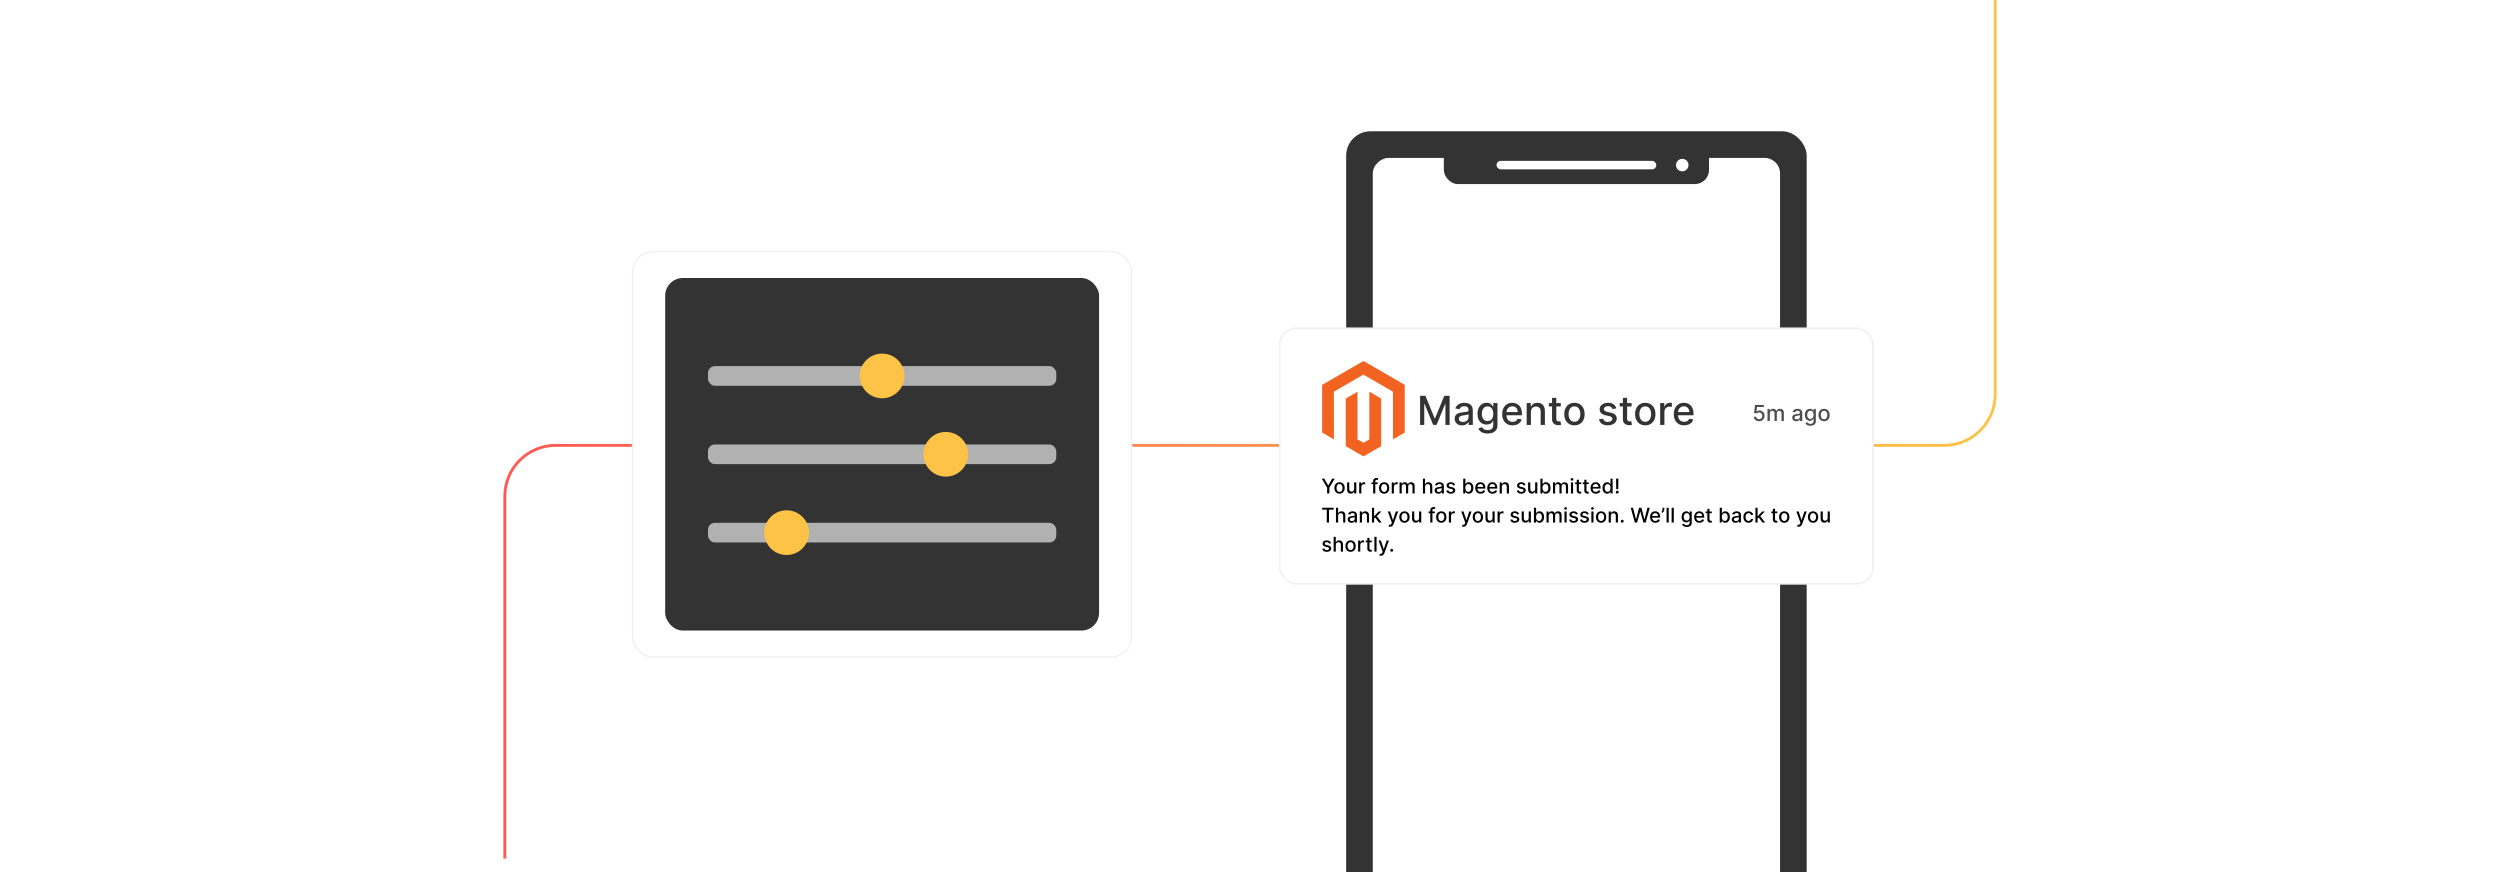<?xml version="1.0" encoding="UTF-8"?><svg id="Layer_1" xmlns="http://www.w3.org/2000/svg" xmlns:xlink="http://www.w3.org/1999/xlink" viewBox="0 0 860 300"><defs><clipPath id="clippath"><rect width="860" height="300" fill="none" stroke-width="0"/></clipPath><linearGradient id="linear-gradient" x1="173.16" y1="145.332" x2="686.84" y2="145.332" gradientUnits="userSpaceOnUse"><stop offset="0" stop-color="#ff5955"/><stop offset=".999" stop-color="#fdc346"/></linearGradient><filter id="drop-shadow-3" filterUnits="userSpaceOnUse"><feOffset dx="2.29" dy="2.29"/><feGaussianBlur result="blur" stdDeviation="4.581"/><feFlood flood-color="#333" flood-opacity=".1"/><feComposite in2="blur" operator="in"/><feComposite in="SourceGraphic"/></filter><filter id="drop-shadow-4" filterUnits="userSpaceOnUse"><feOffset dx="2.29" dy="2.29"/><feGaussianBlur result="blur-2" stdDeviation="4.581"/><feFlood flood-color="#333" flood-opacity=".1"/><feComposite in2="blur-2" operator="in"/><feComposite in="SourceGraphic"/></filter><filter id="outer-glow-5" filterUnits="userSpaceOnUse"><feOffset dx="0" dy="0"/><feGaussianBlur result="blur-3" stdDeviation="5"/><feFlood flood-color="#ff5955" flood-opacity=".4"/><feComposite in2="blur-3" operator="in"/><feComposite in="SourceGraphic"/></filter></defs><g clip-path="url(#clippath)"><rect width="860" height="300" rx="5" ry="5" fill="#fff" stroke-width="0"/><path d="M173.66,295.332v-124.617c0-9.671,7.84-17.511,17.511-17.511h477.659c9.671,0,17.511-7.84,17.511-17.511V-4.668" fill="none" stroke="url(#linear-gradient)" stroke-miterlimit="10"/><g filter="url(#drop-shadow-3)"><rect x="460.792" y="42.871" width="158.416" height="281.798" rx="8.378" ry="8.378" fill="#333" stroke-width="0"/><rect x="408.263" y="113.723" width="263.475" height="140.093" rx="5.319" ry="5.319" transform="translate(723.769 -356.231) rotate(90)" fill="#fff" stroke-width="0"/><rect x="494.389" y="45.241" width="91.222" height="15.788" rx="4.852" ry="4.852" fill="#333" stroke-width="0"/><rect x="512.516" y="53.038" width="54.967" height="2.924" rx="1.462" ry="1.462" fill="#fff" stroke-width="0"/><circle cx="576.409" cy="54.5" r="2.144" fill="#fff" stroke-width="0"/></g><g filter="url(#drop-shadow-4)"><rect x="437.936" y="110.644" width="204.127" height="87.895" rx="5.726" ry="5.726" fill="#fff" stroke="#f0f0f0" stroke-miterlimit="10" stroke-width=".573"/><polygon points="466.75 121.891 452.525 130.101 452.525 146.501 456.586 148.849 456.557 132.445 466.721 126.578 476.885 132.445 476.885 148.842 480.946 146.501 480.946 130.087 466.75 121.891" fill="#f26322" stroke-width="0"/><polygon points="468.764 148.845 466.735 150.024 464.696 148.856 464.696 132.445 460.639 134.789 460.646 151.193 466.732 154.709 472.824 151.193 472.824 134.789 468.764 132.445 468.764 148.845" fill="#f26322" stroke-width="0"/><path d="M486.221,133.864h1.833l3.188,7.785h.117l3.188-7.785h1.834v10.015h-1.438v-7.246h-.094l-2.953,7.231h-1.193l-2.953-7.236h-.093v7.251h-1.438v-10.015Z" fill="#333" stroke-width="0"/><path d="M500.65,144.045c-.477,0-.906-.088-1.291-.266s-.689-.436-.912-.775-.335-.755-.335-1.247c0-.424.081-.772.244-1.046.163-.274.384-.491.66-.65.277-.16.587-.28.93-.362.342-.081.69-.144,1.046-.185.45-.053.815-.096,1.096-.13s.484-.091.611-.169.19-.205.19-.381v-.034c0-.428-.12-.758-.359-.993-.239-.234-.596-.352-1.068-.352-.492,0-.88.108-1.161.325-.282.217-.477.457-.585.721l-1.374-.312c.163-.456.402-.826.717-1.107.315-.282.677-.487,1.088-.616s.843-.193,1.296-.193c.3,0,.618.035.956.105.337.069.653.197.948.384.295.185.537.45.727.794.189.345.283.79.283,1.338v4.987h-1.428v-1.026h-.059c-.095.189-.236.375-.426.558-.189.183-.432.334-.729.454-.297.121-.651.181-1.065.181ZM500.968,142.872c.404,0,.751-.08,1.039-.24.289-.159.509-.369.66-.628s.228-.537.228-.834v-.968c-.052.052-.152.1-.301.144-.148.044-.317.081-.506.112-.19.03-.373.059-.553.083s-.329.045-.45.06c-.283.036-.542.097-.774.182-.233.085-.419.206-.558.364s-.208.367-.208.628c0,.362.134.635.401.819.267.184.607.276,1.022.276Z" fill="#333" stroke-width="0"/><path d="M509.452,146.852c-.597,0-1.109-.078-1.538-.235-.429-.156-.778-.363-1.049-.621-.271-.257-.473-.539-.606-.846l1.257-.519c.088.144.206.296.354.458.148.161.351.299.606.413.256.113.586.171.99.171.555,0,1.013-.135,1.374-.403.362-.27.543-.697.543-1.284v-1.477h-.093c-.088.16-.215.338-.379.533-.165.195-.391.365-.678.509s-.66.215-1.119.215c-.594,0-1.128-.14-1.602-.418-.475-.278-.85-.691-1.125-1.237s-.413-1.218-.413-2.017.136-1.483.408-2.054c.273-.571.646-1.009,1.122-1.313.477-.305,1.016-.457,1.619-.457.466,0,.843.077,1.129.232.287.154.512.335.673.54s.286.387.374.543h.107v-1.218h1.433v7.677c0,.645-.149,1.176-.45,1.59-.3.414-.704.721-1.215.919-.51.199-1.085.299-1.724.299ZM509.437,142.554c.421,0,.776-.099,1.068-.296s.514-.48.665-.851.228-.815.228-1.332c0-.506-.075-.95-.225-1.335-.15-.385-.37-.685-.66-.902s-.649-.325-1.076-.325c-.44,0-.807.113-1.101.34-.293.227-.514.533-.662.922-.148.388-.223.821-.223,1.301,0,.492.075.924.225,1.296.15.371.373.661.668.87.295.208.659.312,1.093.312Z" fill="#333" stroke-width="0"/><path d="M518.038,144.03c-.74,0-1.376-.158-1.909-.477-.533-.317-.943-.766-1.232-1.345-.288-.578-.433-1.257-.433-2.036,0-.769.144-1.447.433-2.034.289-.587.692-1.045,1.213-1.374.519-.329,1.129-.494,1.826-.494.424,0,.835.07,1.232.21.398.141.755.36,1.071.66.315.3.565.69.748,1.167s.273,1.057.273,1.738v.518h-5.971v-1.095h4.538c0-.385-.078-.727-.234-1.024-.157-.299-.376-.534-.658-.707s-.612-.259-.99-.259c-.411,0-.769.1-1.073.301-.305.2-.539.461-.704.782s-.247.669-.247,1.044v.856c0,.502.089.93.267,1.281.178.352.426.62.746.805.319.184.692.276,1.119.276.277,0,.53-.04.758-.12.229-.08.426-.199.592-.359.167-.16.294-.357.382-.592l1.384.249c-.111.408-.309.764-.595,1.069-.285.305-.642.541-1.07.709-.429.167-.917.251-1.465.251Z" fill="#333" stroke-width="0"/><path d="M524.351,139.42v4.459h-1.463v-7.511h1.404v1.223h.093c.173-.398.443-.717.814-.958s.837-.362,1.401-.362c.512,0,.96.106,1.345.32s.683.53.894.951c.212.42.318.94.318,1.56v4.777h-1.462v-4.602c0-.544-.143-.97-.426-1.278-.283-.308-.673-.462-1.169-.462-.339,0-.64.073-.902.22-.262.146-.469.361-.621.644-.151.281-.227.621-.227,1.02Z" fill="#333" stroke-width="0"/><path d="M534.62,136.368v1.174h-4.103v-1.174h4.103ZM531.617,134.568h1.462v7.106c0,.283.043.496.128.638.084.143.194.238.33.289.135.051.282.075.442.075.117,0,.22-.008.308-.024.088-.016.156-.029.205-.039l.265,1.208c-.085.033-.205.066-.362.101-.156.034-.352.053-.587.056-.384.007-.743-.061-1.075-.205-.333-.144-.602-.365-.807-.665-.206-.3-.309-.677-.309-1.13v-7.408Z" fill="#333" stroke-width="0"/><path d="M539.319,144.03c-.704,0-1.318-.161-1.844-.483-.524-.323-.932-.774-1.222-1.355-.291-.58-.435-1.259-.435-2.034,0-.779.144-1.461.435-2.044.29-.584.697-1.037,1.222-1.359.525-.323,1.14-.484,1.844-.484s1.318.161,1.844.484c.524.322.933.775,1.223,1.359.29.583.435,1.265.435,2.044,0,.775-.144,1.454-.435,2.034s-.698,1.031-1.223,1.355c-.525.322-1.14.483-1.844.483ZM539.324,142.804c.456,0,.835-.121,1.135-.362s.522-.562.667-.963c.145-.401.218-.843.218-1.325,0-.479-.072-.92-.218-1.323-.144-.402-.367-.726-.667-.971-.3-.244-.679-.366-1.135-.366-.46,0-.84.122-1.142.366-.302.245-.525.568-.67.971-.145.403-.218.844-.218,1.323,0,.482.072.924.218,1.325.144.4.368.722.67.963s.682.362,1.142.362Z" fill="#333" stroke-width="0"/><path d="M553.724,138.202l-1.325.234c-.056-.169-.143-.331-.262-.484-.119-.152-.279-.278-.481-.376s-.455-.146-.758-.146c-.414,0-.76.092-1.037.276-.277.184-.416.421-.416.711,0,.251.094.453.279.606s.485.278.899.377l1.193.273c.691.16,1.206.406,1.545.738.339.333.509.765.509,1.296,0,.45-.13.851-.389,1.2-.259.351-.619.625-1.081.824-.461.199-.995.298-1.602.298-.841,0-1.527-.18-2.059-.54s-.857-.873-.978-1.538l1.413-.215c.088.368.269.646.543.834.273.188.631.281,1.07.281.479,0,.862-.101,1.149-.301.287-.201.431-.446.431-.736,0-.234-.088-.432-.262-.592-.175-.159-.441-.28-.8-.361l-1.272-.279c-.7-.159-1.218-.414-1.552-.763-.335-.349-.502-.79-.502-1.325,0-.443.124-.831.372-1.163.247-.333.59-.593,1.026-.78.438-.188.938-.281,1.502-.281.811,0,1.45.175,1.916.525.467.351.774.819.925,1.406Z" fill="#333" stroke-width="0"/><path d="M558.981,136.368v1.174h-4.103v-1.174h4.103ZM555.978,134.568h1.462v7.106c0,.283.043.496.128.638.084.143.194.238.33.289.135.051.282.075.442.075.117,0,.22-.008.308-.024.088-.016.156-.029.205-.039l.265,1.208c-.085.033-.205.066-.362.101-.156.034-.352.053-.587.056-.384.007-.743-.061-1.075-.205-.333-.144-.602-.365-.807-.665-.206-.3-.309-.677-.309-1.13v-7.408Z" fill="#333" stroke-width="0"/><path d="M563.679,144.03c-.704,0-1.318-.161-1.844-.483-.524-.323-.932-.774-1.222-1.355-.291-.58-.435-1.259-.435-2.034,0-.779.144-1.461.435-2.044.29-.584.697-1.037,1.222-1.359.525-.323,1.14-.484,1.844-.484s1.318.161,1.844.484c.524.322.933.775,1.223,1.359.29.583.435,1.265.435,2.044,0,.775-.144,1.454-.435,2.034s-.698,1.031-1.223,1.355c-.525.322-1.14.483-1.844.483ZM563.684,142.804c.456,0,.835-.121,1.135-.362s.522-.562.667-.963c.145-.401.218-.843.218-1.325,0-.479-.072-.92-.218-1.323-.144-.402-.367-.726-.667-.971-.3-.244-.679-.366-1.135-.366-.46,0-.84.122-1.142.366-.302.245-.525.568-.67.971-.145.403-.218.844-.218,1.323,0,.482.072.924.218,1.325.144.4.368.722.67.963s.682.362,1.142.362Z" fill="#333" stroke-width="0"/><path d="M568.808,143.879v-7.511h1.414v1.193h.078c.137-.404.379-.723.726-.956.348-.233.741-.35,1.181-.35.092,0,.2.003.325.01.126.007.225.015.296.024v1.398c-.059-.017-.163-.035-.312-.056-.15-.021-.3-.032-.45-.032-.346,0-.652.072-.922.218-.269.144-.481.346-.638.602s-.234.547-.234.872v4.587h-1.463Z" fill="#333" stroke-width="0"/><path d="M577.063,144.03c-.74,0-1.376-.158-1.909-.477-.533-.317-.943-.766-1.232-1.345-.288-.578-.433-1.257-.433-2.036,0-.769.144-1.447.433-2.034.289-.587.692-1.045,1.213-1.374.519-.329,1.129-.494,1.826-.494.424,0,.835.07,1.232.21.398.141.755.36,1.071.66.315.3.565.69.748,1.167s.273,1.057.273,1.738v.518h-5.971v-1.095h4.538c0-.385-.078-.727-.234-1.024-.157-.299-.376-.534-.658-.707s-.612-.259-.99-.259c-.411,0-.769.1-1.073.301-.305.2-.539.461-.704.782s-.247.669-.247,1.044v.856c0,.502.089.93.267,1.281.178.352.426.62.746.805.319.184.692.276,1.119.276.277,0,.53-.04.758-.12.229-.08.426-.199.592-.359.167-.16.294-.357.382-.592l1.384.249c-.111.408-.309.764-.595,1.069-.285.305-.642.541-1.07.709-.429.167-.917.251-1.465.251Z" fill="#333" stroke-width="0"/><path d="M602.829,142.608c-.338,0-.642-.065-.91-.195s-.482-.31-.643-.538c-.16-.228-.245-.488-.256-.781h.809c.019.237.124.432.315.585.19.152.418.229.685.229.212,0,.4-.049.565-.146s.294-.233.388-.405c.095-.173.142-.37.142-.591,0-.225-.048-.425-.145-.601-.097-.177-.231-.315-.4-.415-.17-.102-.364-.152-.583-.154-.167,0-.335.029-.504.086-.169.058-.306.134-.41.227l-.763-.113.31-2.781h3.035v.714h-2.342l-.176,1.545h.032c.108-.104.252-.191.431-.262s.37-.104.575-.104c.336,0,.636.079.898.239.264.16.472.378.623.654.152.275.227.592.226.95.001.357-.079.676-.241.956-.163.28-.388.501-.675.662-.286.161-.614.241-.984.241Z" fill="#4d4d4d" stroke-width="0"/><path d="M605.723,142.533v-4.141h.773v.674h.051c.087-.228.228-.406.424-.535.195-.128.43-.192.703-.192.276,0,.509.065.697.194.188.129.326.307.416.533h.043c.099-.221.256-.398.472-.529s.473-.198.771-.198c.375,0,.682.117.92.353.238.235.357.59.357,1.065v2.776h-.806v-2.701c0-.28-.077-.483-.23-.609s-.335-.189-.547-.189c-.263,0-.467.08-.612.241s-.218.367-.218.619v2.639h-.804v-2.752c0-.225-.07-.405-.21-.542-.141-.137-.322-.205-.547-.205-.153,0-.294.04-.422.12-.129.08-.232.19-.31.333-.078.142-.117.307-.117.493v2.553h-.806Z" fill="#4d4d4d" stroke-width="0"/><path d="M615.645,142.625c-.263,0-.5-.05-.712-.147s-.38-.24-.503-.427c-.123-.188-.185-.416-.185-.688,0-.233.045-.426.135-.577.09-.15.211-.271.364-.358.152-.088.323-.154.512-.199s.381-.079.577-.102c.248-.028.449-.053.604-.071.154-.019.267-.05.337-.093.07-.044.105-.113.105-.211v-.019c0-.235-.066-.418-.198-.547-.132-.13-.328-.194-.589-.194-.272,0-.485.06-.641.179-.155.12-.263.253-.322.398l-.757-.173c.09-.252.222-.455.395-.61.174-.155.373-.269.6-.34s.465-.106.715-.106c.165,0,.341.019.526.058.186.039.36.109.523.212.162.102.296.248.4.438.103.19.156.435.156.737v2.75h-.787v-.566h-.032c-.053.104-.131.207-.234.308-.104.101-.238.184-.402.25-.163.067-.359.101-.587.101ZM615.82,141.977c.223,0,.414-.044.573-.132.158-.088.28-.203.363-.347.084-.143.126-.296.126-.459v-.534c-.029.029-.085.056-.166.08-.082.023-.175.045-.279.061-.104.018-.206.032-.305.046s-.182.024-.248.033c-.156.021-.299.054-.427.101-.129.046-.231.113-.308.2s-.114.203-.114.347c0,.199.073.35.221.451s.335.152.564.152Z" fill="#4d4d4d" stroke-width="0"/><path d="M620.497,144.172c-.328,0-.611-.043-.848-.13-.236-.086-.429-.2-.578-.342s-.261-.298-.334-.467l.692-.285c.049.079.114.163.195.252.082.089.193.165.335.228.141.064.322.095.546.095.305,0,.558-.074.757-.223s.3-.384.3-.708v-.814h-.052c-.049.088-.118.185-.209.294-.091.107-.215.201-.373.28s-.364.118-.617.118c-.327,0-.621-.076-.883-.231-.262-.153-.468-.381-.62-.682-.151-.301-.228-.672-.228-1.112,0-.44.075-.817.225-1.132.15-.315.356-.556.619-.724.262-.168.56-.252.892-.252.258,0,.465.043.623.128s.281.185.371.298c.089.113.157.213.206.299h.059v-.671h.79v4.232c0,.355-.083.647-.248.876-.165.228-.389.397-.67.507-.281.109-.598.164-.95.164ZM620.489,141.803c.231,0,.428-.055.589-.163.161-.109.283-.266.367-.47.083-.203.125-.448.125-.734,0-.278-.041-.523-.124-.735s-.204-.378-.364-.497c-.16-.12-.357-.18-.593-.18-.242,0-.444.062-.606.188s-.283.294-.365.508-.123.453-.123.717c0,.272.042.51.124.715.083.205.206.364.368.479.163.115.363.173.603.173Z" fill="#4d4d4d" stroke-width="0"/><path d="M625.19,142.616c-.389,0-.728-.089-1.017-.267s-.514-.427-.674-.747c-.16-.319-.24-.693-.24-1.121,0-.43.08-.805.24-1.126.16-.322.385-.572.674-.75s.628-.267,1.017-.267c.388,0,.727.089,1.016.267s.514.428.674.75c.16.321.24.696.24,1.126,0,.428-.08.802-.24,1.121-.16.32-.385.569-.674.747s-.628.267-1.016.267ZM625.192,141.94c.252,0,.46-.067.626-.2.165-.133.288-.31.367-.53.08-.222.12-.465.12-.731,0-.265-.04-.508-.12-.73-.079-.222-.202-.4-.367-.535-.166-.135-.374-.202-.626-.202-.253,0-.463.067-.629.202s-.289.314-.369.535-.12.465-.12.73c0,.266.04.509.12.731.08.221.203.398.369.53s.376.2.629.2Z" fill="#4d4d4d" stroke-width="0"/><path d="M452.394,162.372h.872l1.33,2.314h.055l1.33-2.314h.872l-1.847,3.093v1.998h-.766v-1.998l-1.847-3.093Z" stroke-width="0"/><path d="M458.507,167.54c-.358,0-.671-.082-.938-.246s-.474-.394-.621-.689c-.148-.295-.222-.64-.222-1.034,0-.396.073-.742.222-1.039.147-.297.354-.526.621-.69s.579-.246.938-.246c.357,0,.67.082.936.246s.474.394.622.69c.147.297.221.644.221,1.039,0,.395-.073.739-.221,1.034-.148.295-.355.524-.622.689s-.579.246-.936.246ZM458.509,166.916c.232,0,.424-.061.577-.184.152-.123.266-.286.339-.49.074-.203.11-.428.11-.673,0-.244-.036-.468-.11-.673-.073-.204-.186-.369-.339-.493-.153-.124-.345-.186-.577-.186-.233,0-.427.062-.58.186s-.268.289-.341.493c-.074.205-.11.429-.11.673,0,.245.036.47.11.673.073.204.188.367.341.49.153.122.347.184.58.184Z" stroke-width="0"/><path d="M463.532,165.88v-2.235h.746v3.818h-.731v-.661h-.04c-.088.204-.229.373-.422.509-.192.135-.433.202-.719.202-.246,0-.463-.054-.65-.163-.189-.108-.336-.27-.442-.483-.107-.214-.16-.477-.16-.793v-2.429h.743v2.34c0,.26.072.467.216.621.144.154.332.231.561.231.14,0,.278-.035.417-.104.138-.069.253-.175.346-.315.092-.142.137-.32.135-.537Z" stroke-width="0"/><path d="M465.275,167.463v-3.818h.718v.607h.04c.069-.206.192-.368.369-.486s.377-.178.601-.178c.046,0,.102.002.165.005s.114.008.15.013v.711c-.03-.009-.083-.019-.159-.029s-.152-.016-.229-.016c-.176,0-.332.037-.469.11-.137.074-.245.176-.324.306-.08.13-.119.278-.119.444v2.331h-.743Z" stroke-width="0"/><path d="M471.635,163.644v.597h-2.157v-.597h2.157ZM470.07,167.463v-4.261c0-.238.052-.436.156-.595s.243-.277.415-.355c.173-.079.359-.118.561-.118.149,0,.277.012.383.036.106.023.185.046.236.065l-.174.602c-.035-.01-.079-.021-.134-.036-.055-.014-.121-.021-.199-.021-.181,0-.31.044-.387.134s-.115.219-.115.388v4.161h-.743Z" stroke-width="0"/><path d="M473.859,167.54c-.358,0-.671-.082-.938-.246s-.474-.394-.621-.689c-.148-.295-.222-.64-.222-1.034,0-.396.073-.742.222-1.039.147-.297.354-.526.621-.69s.579-.246.938-.246c.357,0,.67.082.936.246s.474.394.622.69c.147.297.221.644.221,1.039,0,.395-.073.739-.221,1.034-.148.295-.355.524-.622.689s-.579.246-.936.246ZM473.861,166.916c.232,0,.424-.061.577-.184.152-.123.266-.286.339-.49.074-.203.11-.428.11-.673,0-.244-.036-.468-.11-.673-.073-.204-.186-.369-.339-.493-.153-.124-.345-.186-.577-.186-.233,0-.427.062-.58.186s-.268.289-.341.493c-.074.205-.11.429-.11.673,0,.245.036.47.11.673.073.204.188.367.341.49.153.122.347.184.58.184Z" stroke-width="0"/><path d="M476.467,167.463v-3.818h.718v.607h.04c.069-.206.192-.368.369-.486s.377-.178.601-.178c.046,0,.102.002.165.005s.114.008.15.013v.711c-.03-.009-.083-.019-.159-.029s-.152-.016-.229-.016c-.176,0-.332.037-.469.11-.137.074-.245.176-.324.306-.08.13-.119.278-.119.444v2.331h-.743Z" stroke-width="0"/><path d="M479.156,167.463v-3.818h.713v.622h.048c.079-.211.209-.375.39-.493.181-.119.398-.178.649-.178.255,0,.469.06.643.179.173.119.301.283.384.492h.04c.091-.204.235-.367.435-.488.199-.122.435-.183.711-.183.347,0,.629.108.849.325s.33.544.33.981v2.561h-.744v-2.49c0-.259-.07-.446-.211-.562-.141-.115-.309-.174-.505-.174-.241,0-.43.074-.564.223-.135.148-.202.339-.202.57v2.434h-.74v-2.538c0-.207-.065-.373-.194-.499-.129-.126-.297-.19-.504-.19-.142,0-.272.037-.39.111-.118.073-.214.176-.286.307-.071.131-.107.282-.107.455v2.353h-.743Z" stroke-width="0"/><path d="M487.938,165.196v2.267h-.743v-5.091h.733v1.895h.047c.09-.206.227-.369.41-.49s.424-.181.721-.181c.262,0,.491.054.688.161s.349.268.457.481c.108.213.163.478.163.796v2.429h-.743v-2.339c0-.28-.072-.498-.217-.652-.144-.155-.345-.232-.602-.232-.175,0-.332.037-.471.111-.139.075-.247.184-.325.327-.079.144-.118.316-.118.519Z" stroke-width="0"/><path d="M492.518,167.548c-.241,0-.46-.045-.656-.136-.195-.09-.35-.222-.463-.394-.114-.173-.171-.384-.171-.634,0-.216.042-.394.125-.532.082-.14.194-.25.335-.331s.299-.143.473-.184c.174-.042.352-.073.532-.095.229-.026.414-.048.557-.065s.246-.046.31-.086.097-.104.097-.194v-.017c0-.218-.06-.386-.183-.505s-.303-.179-.543-.179c-.25,0-.447.055-.591.165-.143.11-.242.232-.297.366l-.698-.159c.083-.231.204-.419.364-.562s.344-.248.553-.314.429-.098.659-.098c.152,0,.315.018.485.053.172.036.333.101.482.195.15.095.273.23.369.404.097.175.144.401.144.68v2.535h-.726v-.521h-.03c-.048.096-.12.19-.216.283-.097.093-.22.17-.371.231-.15.06-.331.092-.542.092ZM492.68,166.951c.205,0,.382-.041.528-.122s.259-.188.335-.319c.077-.132.116-.273.116-.424v-.492c-.026.026-.078.051-.153.073s-.161.042-.257.058c-.097.016-.19.029-.281.042s-.167.022-.229.031c-.144.018-.275.049-.394.092-.119.043-.214.104-.284.185-.07.08-.105.186-.105.319,0,.184.068.322.204.416s.309.141.519.141Z" stroke-width="0"/><path d="M498.254,164.577l-.673.119c-.028-.086-.073-.168-.134-.246s-.142-.142-.244-.191c-.103-.05-.231-.074-.386-.074-.21,0-.386.047-.526.141-.142.094-.212.214-.212.361,0,.128.048.231.142.309.095.077.247.142.458.191l.606.139c.351.081.613.206.785.376.173.169.259.388.259.658,0,.229-.066.433-.198.61-.131.178-.315.317-.549.419-.234.101-.506.151-.815.151-.428,0-.776-.092-1.046-.274-.271-.184-.436-.443-.497-.782l.718-.109c.045.188.137.329.276.424.139.096.32.144.544.144.244,0,.439-.051.584-.153.146-.102.219-.227.219-.374,0-.119-.044-.22-.133-.301s-.224-.143-.406-.184l-.646-.142c-.356-.082-.619-.211-.789-.388-.17-.178-.255-.402-.255-.674,0-.226.064-.423.19-.592.125-.169.3-.302.521-.397.222-.096.477-.143.764-.143.412,0,.737.089.974.267.237.179.394.417.47.715Z" stroke-width="0"/><path d="M501.058,167.463v-5.091h.743v1.892h.045c.043-.079.104-.171.186-.275.081-.104.193-.196.338-.275.144-.078.334-.117.571-.117.309,0,.583.077.825.233.242.155.433.38.57.674.139.293.208.645.208,1.059s-.068.766-.206,1.06c-.138.294-.327.519-.567.679-.24.158-.515.237-.822.237-.232,0-.422-.039-.568-.117s-.262-.169-.344-.273c-.083-.104-.147-.197-.191-.278h-.062v.594h-.726ZM501.787,165.554c0,.269.038.504.116.706s.19.36.338.474.328.171.542.171c.223,0,.408-.06.557-.178.149-.119.263-.28.34-.484.077-.203.115-.433.115-.689,0-.252-.037-.477-.113-.679-.075-.2-.188-.358-.338-.475-.149-.116-.337-.174-.56-.174-.215,0-.398.056-.545.167-.148.11-.261.266-.337.465-.076.198-.114.431-.114.695Z" stroke-width="0"/><path d="M507.024,167.54c-.377,0-.7-.081-.971-.242-.272-.161-.48-.39-.627-.684s-.22-.64-.22-1.035c0-.392.073-.736.22-1.034.146-.299.352-.531.617-.698.264-.168.573-.251.928-.251.216,0,.425.035.627.106s.384.184.544.336c.161.152.288.35.381.593.093.242.139.537.139.884v.263h-3.035v-.557h2.307c0-.195-.039-.369-.119-.52-.079-.151-.19-.272-.334-.359s-.311-.132-.504-.132c-.208,0-.391.051-.545.153-.155.102-.274.234-.358.398s-.125.34-.125.531v.435c0,.255.045.473.135.651.091.179.217.315.379.409.163.094.352.14.569.14.142,0,.27-.019.386-.06.116-.04.216-.102.301-.183.084-.081.149-.182.193-.301l.704.127c-.057.207-.157.388-.302.543-.145.155-.327.275-.545.36s-.466.128-.744.128Z" stroke-width="0"/><path d="M511.135,167.54c-.377,0-.7-.081-.971-.242-.272-.161-.48-.39-.627-.684s-.22-.64-.22-1.035c0-.392.073-.736.22-1.034.146-.299.352-.531.617-.698.264-.168.573-.251.928-.251.216,0,.425.035.627.106s.384.184.544.336c.161.152.288.35.381.593.093.242.139.537.139.884v.263h-3.035v-.557h2.307c0-.195-.039-.369-.119-.52-.079-.151-.19-.272-.334-.359s-.311-.132-.504-.132c-.208,0-.391.051-.545.153-.155.102-.274.234-.358.398s-.125.34-.125.531v.435c0,.255.045.473.135.651.091.179.217.315.379.409.163.094.352.14.569.14.142,0,.27-.019.386-.06.116-.04.216-.102.301-.183.084-.081.149-.182.193-.301l.704.127c-.057.207-.157.388-.302.543-.145.155-.327.275-.545.36s-.466.128-.744.128Z" stroke-width="0"/><path d="M514.345,165.196v2.267h-.743v-3.818h.713v.622h.048c.087-.202.226-.365.413-.487.189-.123.426-.184.713-.184.26,0,.487.054.684.162.195.108.347.27.454.483.108.214.162.478.162.793v2.429h-.743v-2.339c0-.276-.072-.493-.217-.65-.144-.156-.342-.234-.594-.234-.173,0-.325.037-.459.111-.133.075-.238.184-.315.327s-.115.316-.115.519Z" stroke-width="0"/><path d="M522.497,164.577l-.673.119c-.028-.086-.073-.168-.134-.246s-.142-.142-.244-.191c-.103-.05-.231-.074-.386-.074-.21,0-.386.047-.526.141-.142.094-.212.214-.212.361,0,.128.048.231.142.309.095.077.247.142.458.191l.606.139c.351.081.613.206.785.376.173.169.259.388.259.658,0,.229-.066.433-.198.61-.131.178-.315.317-.549.419-.234.101-.506.151-.815.151-.428,0-.776-.092-1.046-.274-.271-.184-.436-.443-.497-.782l.718-.109c.045.188.137.329.276.424.139.096.32.144.544.144.244,0,.439-.051.584-.153.146-.102.219-.227.219-.374,0-.119-.044-.22-.133-.301s-.224-.143-.406-.184l-.646-.142c-.356-.082-.619-.211-.789-.388-.17-.178-.255-.402-.255-.674,0-.226.064-.423.19-.592.125-.169.3-.302.521-.397.222-.096.477-.143.764-.143.412,0,.737.089.974.267.237.179.394.417.47.715Z" stroke-width="0"/><path d="M525.806,165.88v-2.235h.746v3.818h-.731v-.661h-.04c-.088.204-.229.373-.422.509-.192.135-.433.202-.719.202-.246,0-.463-.054-.65-.163-.189-.108-.336-.27-.442-.483-.107-.214-.16-.477-.16-.793v-2.429h.743v2.34c0,.26.072.467.216.621.144.154.332.231.561.231.14,0,.278-.035.417-.104.138-.069.253-.175.346-.315.092-.142.137-.32.135-.537Z" stroke-width="0"/><path d="M527.608,167.463v-5.091h.743v1.892h.045c.043-.079.104-.171.186-.275.081-.104.193-.196.338-.275.144-.078.334-.117.571-.117.309,0,.583.077.825.233.242.155.433.38.57.674.139.293.208.645.208,1.059s-.068.766-.206,1.06c-.138.294-.327.519-.567.679-.24.158-.515.237-.822.237-.232,0-.422-.039-.568-.117s-.262-.169-.344-.273c-.083-.104-.147-.197-.191-.278h-.062v.594h-.726ZM528.337,165.554c0,.269.038.504.116.706s.19.36.338.474.328.171.542.171c.223,0,.408-.06.557-.178.149-.119.263-.28.34-.484.077-.203.115-.433.115-.689,0-.252-.037-.477-.113-.679-.075-.2-.188-.358-.338-.475-.149-.116-.337-.174-.56-.174-.215,0-.398.056-.545.167-.148.11-.261.266-.337.465-.076.198-.114.431-.114.695Z" stroke-width="0"/><path d="M531.928,167.463v-3.818h.713v.622h.048c.079-.211.209-.375.39-.493.181-.119.398-.178.649-.178.255,0,.469.06.643.179.173.119.301.283.384.492h.04c.091-.204.235-.367.435-.488.199-.122.435-.183.711-.183.347,0,.629.108.849.325s.33.544.33.981v2.561h-.744v-2.49c0-.259-.07-.446-.211-.562-.141-.115-.309-.174-.505-.174-.241,0-.43.074-.564.223-.135.148-.202.339-.202.57v2.434h-.74v-2.538c0-.207-.065-.373-.194-.499-.129-.126-.297-.19-.504-.19-.142,0-.272.037-.39.111-.118.073-.214.176-.286.307-.071.131-.107.282-.107.455v2.353h-.743Z" stroke-width="0"/><path d="M538.488,163.056c-.129,0-.24-.043-.332-.13-.092-.088-.138-.191-.138-.312,0-.122.046-.228.138-.315s.203-.131.332-.131.24.044.332.131.138.192.138.315c0,.121-.046.225-.138.312-.092.087-.203.13-.332.13ZM538.113,167.463v-3.818h.743v3.818h-.743Z" stroke-width="0"/><path d="M541.639,163.644v.597h-2.086v-.597h2.086ZM540.112,162.73h.743v3.611c0,.144.021.253.065.324.043.072.099.121.168.147.068.025.144.038.225.038.06,0,.112-.004.157-.013.044-.008.079-.015.104-.019l.134.614c-.043.017-.104.033-.184.051-.08.018-.18.026-.299.028-.195.004-.378-.031-.547-.104-.169-.072-.306-.185-.41-.338s-.156-.344-.156-.574v-3.766Z" stroke-width="0"/><path d="M544.241,163.644v.597h-2.086v-.597h2.086ZM542.715,162.73h.743v3.611c0,.144.021.253.065.324.043.072.099.121.168.147.068.025.144.038.225.038.06,0,.112-.004.157-.013.044-.008.079-.015.104-.019l.134.614c-.043.017-.104.033-.184.051-.08.018-.18.026-.299.028-.195.004-.378-.031-.547-.104-.169-.072-.306-.185-.41-.338s-.156-.344-.156-.574v-3.766Z" stroke-width="0"/><path d="M546.667,167.54c-.377,0-.7-.081-.971-.242-.272-.161-.48-.39-.627-.684s-.22-.64-.22-1.035c0-.392.073-.736.22-1.034.146-.299.352-.531.617-.698.264-.168.573-.251.928-.251.216,0,.425.035.627.106s.384.184.544.336c.161.152.288.35.381.593.093.242.139.537.139.884v.263h-3.035v-.557h2.307c0-.195-.039-.369-.119-.52-.079-.151-.19-.272-.334-.359s-.311-.132-.504-.132c-.208,0-.391.051-.545.153-.155.102-.274.234-.358.398s-.125.34-.125.531v.435c0,.255.045.473.135.651.091.179.217.315.379.409.163.094.352.14.569.14.142,0,.27-.019.386-.06.116-.04.216-.102.301-.183.084-.081.149-.182.193-.301l.704.127c-.057.207-.157.388-.302.543-.145.155-.327.275-.545.36s-.466.128-.744.128Z" stroke-width="0"/><path d="M550.561,167.538c-.308,0-.583-.079-.824-.237-.24-.159-.43-.385-.566-.679-.137-.295-.205-.647-.205-1.06s.069-.766.208-1.059c.138-.294.328-.519.57-.674.242-.156.516-.233.822-.233.237,0,.429.039.573.117.145.079.258.171.338.275.081.104.144.196.188.275h.045v-1.892h.743v5.091h-.726v-.594h-.062c-.044.081-.108.174-.192.278s-.198.195-.344.273c-.146.078-.335.117-.567.117ZM550.725,166.904c.214,0,.396-.058.543-.171.148-.113.262-.272.339-.474s.115-.438.115-.706c0-.265-.038-.497-.114-.695-.076-.199-.189-.354-.336-.465-.147-.111-.329-.167-.547-.167-.224,0-.41.058-.559.174-.149.116-.262.274-.337.475-.076.201-.113.427-.113.679,0,.256.038.485.114.689.076.204.19.365.339.484.15.118.336.178.556.178Z" stroke-width="0"/><path d="M554.042,167.511c-.138,0-.256-.049-.353-.145-.098-.098-.145-.215-.144-.352-.002-.137.046-.253.144-.35s.216-.145.353-.145c.134,0,.25.049.348.145s.147.213.149.35c-.002.091-.025.174-.071.249-.045.076-.105.136-.18.181-.075.045-.157.067-.246.067ZM554.449,162.372l-.065,3.627h-.689l-.065-3.627h.817Z" stroke-width="0"/><path d="M452.536,173.033v-.661h3.939v.661h-1.588v4.43h-.766v-4.43h-1.586Z" stroke-width="0"/><path d="M458.027,175.196v2.267h-.743v-5.091h.733v1.895h.047c.09-.206.227-.369.41-.49s.424-.181.721-.181c.262,0,.491.054.688.161s.349.268.457.481c.108.213.163.478.163.796v2.429h-.743v-2.339c0-.28-.072-.498-.217-.652-.144-.155-.345-.232-.602-.232-.175,0-.332.037-.471.111-.139.075-.247.184-.325.327-.079.144-.118.316-.118.519Z" stroke-width="0"/><path d="M462.607,177.548c-.241,0-.46-.045-.656-.136-.195-.09-.35-.222-.463-.394-.114-.173-.171-.384-.171-.634,0-.216.042-.394.125-.532.082-.14.194-.25.335-.331s.299-.143.473-.184c.174-.042.352-.073.532-.095.229-.026.414-.048.557-.065s.246-.046.31-.086.097-.104.097-.194v-.017c0-.218-.06-.386-.183-.505s-.303-.179-.543-.179c-.25,0-.447.055-.591.165-.143.11-.242.232-.297.366l-.698-.159c.083-.231.204-.419.364-.562s.344-.248.553-.314.429-.098.659-.098c.152,0,.315.018.485.053.172.036.333.101.482.195.15.095.273.23.369.404.097.175.144.401.144.68v2.535h-.726v-.521h-.03c-.048.096-.12.19-.216.283-.097.093-.22.17-.371.231-.15.06-.331.092-.542.092ZM462.769,176.951c.205,0,.382-.041.528-.122s.259-.188.335-.319c.077-.132.116-.273.116-.424v-.492c-.026.026-.078.051-.153.073s-.161.042-.257.058c-.097.016-.19.029-.281.042s-.167.022-.229.031c-.144.018-.275.049-.394.092-.119.043-.214.104-.284.185-.07.08-.105.186-.105.319,0,.184.068.322.204.416s.309.141.519.141Z" stroke-width="0"/><path d="M466.225,175.196v2.267h-.743v-3.818h.713v.622h.048c.087-.202.226-.365.413-.487.189-.123.426-.184.713-.184.26,0,.487.054.684.162.195.108.347.27.454.483.108.214.162.478.162.793v2.429h-.743v-2.339c0-.276-.072-.493-.217-.65-.144-.156-.342-.234-.594-.234-.173,0-.325.037-.459.111-.133.075-.238.184-.315.327s-.115.316-.115.519Z" stroke-width="0"/><path d="M469.663,177.463v-5.091h.743v5.091h-.743ZM470.346,176.168l-.005-.907h.129l1.522-1.616h.89l-1.735,1.84h-.116l-.684.684ZM472.074,177.463l-1.367-1.815.512-.519,1.768,2.334h-.912Z" stroke-width="0"/><path d="M475.882,178.894c-.111,0-.213-.008-.304-.025s-.159-.036-.204-.057l.18-.608c.136.036.257.052.362.047.106-.005.2-.045.282-.119s.154-.196.218-.365l.092-.254-1.397-3.868h.795l.967,2.964h.04l.967-2.964h.798l-1.573,4.328c-.073.199-.166.367-.278.506s-.247.242-.402.312c-.156.069-.337.103-.542.103Z" stroke-width="0"/><path d="M480.851,177.54c-.358,0-.671-.082-.938-.246s-.474-.394-.621-.689c-.148-.295-.222-.64-.222-1.034,0-.396.073-.742.222-1.039.147-.297.354-.526.621-.69s.579-.246.938-.246c.357,0,.67.082.936.246s.474.394.622.69c.147.297.221.644.221,1.039,0,.395-.073.739-.221,1.034-.148.295-.355.524-.622.689s-.579.246-.936.246ZM480.853,176.916c.232,0,.424-.061.577-.184.152-.123.266-.286.339-.49.074-.203.11-.428.11-.673,0-.244-.036-.468-.11-.673-.073-.204-.186-.369-.339-.493-.153-.124-.345-.186-.577-.186-.233,0-.427.062-.58.186s-.268.289-.341.493c-.074.205-.11.429-.11.673,0,.245.036.47.11.673.073.204.188.367.341.49.153.122.347.184.58.184Z" stroke-width="0"/><path d="M485.877,175.88v-2.235h.746v3.818h-.731v-.661h-.04c-.088.204-.229.373-.422.509-.192.135-.433.202-.719.202-.246,0-.463-.054-.65-.163-.189-.108-.336-.27-.442-.483-.107-.214-.16-.477-.16-.793v-2.429h.743v2.34c0,.26.072.467.216.621.144.154.332.231.561.231.14,0,.278-.035.417-.104.138-.069.253-.175.346-.315.092-.142.137-.32.135-.537Z" stroke-width="0"/><path d="M491.291,173.644v.597h-2.157v-.597h2.157ZM489.725,177.463v-4.261c0-.238.052-.436.156-.595s.243-.277.415-.355c.173-.079.359-.118.561-.118.149,0,.277.012.383.036.106.023.185.046.236.065l-.174.602c-.035-.01-.079-.021-.134-.036-.055-.014-.121-.021-.199-.021-.181,0-.31.044-.387.134s-.115.219-.115.388v4.161h-.743Z" stroke-width="0"/><path d="M493.514,177.54c-.358,0-.671-.082-.938-.246s-.474-.394-.621-.689c-.148-.295-.222-.64-.222-1.034,0-.396.073-.742.222-1.039.147-.297.354-.526.621-.69s.579-.246.938-.246c.357,0,.67.082.936.246s.474.394.622.69c.147.297.221.644.221,1.039,0,.395-.073.739-.221,1.034-.148.295-.355.524-.622.689s-.579.246-.936.246ZM493.516,176.916c.232,0,.424-.061.577-.184.152-.123.266-.286.339-.49.074-.203.11-.428.11-.673,0-.244-.036-.468-.11-.673-.073-.204-.186-.369-.339-.493-.153-.124-.345-.186-.577-.186-.233,0-.427.062-.58.186s-.268.289-.341.493c-.074.205-.11.429-.11.673,0,.245.036.47.11.673.073.204.188.367.341.49.153.122.347.184.58.184Z" stroke-width="0"/><path d="M496.122,177.463v-3.818h.718v.607h.04c.069-.206.192-.368.369-.486s.377-.178.601-.178c.046,0,.102.002.165.005s.114.008.15.013v.711c-.03-.009-.083-.019-.159-.029s-.152-.016-.229-.016c-.176,0-.332.037-.469.11-.137.074-.245.176-.324.306-.08.13-.119.278-.119.444v2.331h-.743Z" stroke-width="0"/><path d="M501.135,178.894c-.111,0-.213-.008-.304-.025s-.159-.036-.204-.057l.18-.608c.136.036.257.052.362.047.106-.005.2-.045.282-.119s.154-.196.218-.365l.092-.254-1.397-3.868h.795l.967,2.964h.04l.967-2.964h.798l-1.573,4.328c-.073.199-.166.367-.278.506s-.247.242-.402.312c-.156.069-.337.103-.542.103Z" stroke-width="0"/><path d="M506.104,177.54c-.358,0-.671-.082-.938-.246s-.474-.394-.621-.689c-.148-.295-.222-.64-.222-1.034,0-.396.073-.742.222-1.039.147-.297.354-.526.621-.69s.579-.246.938-.246c.357,0,.67.082.936.246s.474.394.622.69c.147.297.221.644.221,1.039,0,.395-.073.739-.221,1.034-.148.295-.355.524-.622.689s-.579.246-.936.246ZM506.106,176.916c.232,0,.424-.061.577-.184.152-.123.266-.286.339-.49.074-.203.11-.428.11-.673,0-.244-.036-.468-.11-.673-.073-.204-.186-.369-.339-.493-.153-.124-.345-.186-.577-.186-.233,0-.427.062-.58.186s-.268.289-.341.493c-.074.205-.11.429-.11.673,0,.245.036.47.11.673.073.204.188.367.341.49.153.122.347.184.58.184Z" stroke-width="0"/><path d="M511.13,175.88v-2.235h.746v3.818h-.731v-.661h-.04c-.088.204-.229.373-.422.509-.192.135-.433.202-.719.202-.246,0-.463-.054-.65-.163-.189-.108-.336-.27-.442-.483-.107-.214-.16-.477-.16-.793v-2.429h.743v2.34c0,.26.072.467.216.621.144.154.332.231.561.231.14,0,.278-.035.417-.104.138-.069.253-.175.346-.315.092-.142.137-.32.135-.537Z" stroke-width="0"/><path d="M512.873,177.463v-3.818h.718v.607h.04c.069-.206.192-.368.369-.486s.377-.178.601-.178c.046,0,.102.002.165.005s.114.008.15.013v.711c-.03-.009-.083-.019-.159-.029s-.152-.016-.229-.016c-.176,0-.332.037-.469.11-.137.074-.245.176-.324.306-.08.13-.119.278-.119.444v2.331h-.743Z" stroke-width="0"/><path d="M520.277,174.577l-.673.119c-.028-.086-.073-.168-.134-.246s-.142-.142-.244-.191c-.103-.05-.231-.074-.386-.074-.21,0-.386.047-.526.141-.142.094-.212.214-.212.361,0,.128.048.231.142.309.095.077.247.142.458.191l.606.139c.351.081.613.206.785.376.173.169.259.388.259.658,0,.229-.066.433-.198.61-.131.178-.315.317-.549.419-.234.101-.506.151-.815.151-.428,0-.776-.092-1.046-.274-.271-.184-.436-.443-.497-.782l.718-.109c.045.188.137.329.276.424.139.096.32.144.544.144.244,0,.439-.051.584-.153.146-.102.219-.227.219-.374,0-.119-.044-.22-.133-.301s-.224-.143-.406-.184l-.646-.142c-.356-.082-.619-.211-.789-.388-.17-.178-.255-.402-.255-.674,0-.226.064-.423.19-.592.125-.169.3-.302.521-.397.222-.096.477-.143.764-.143.412,0,.737.089.974.267.237.179.394.417.47.715Z" stroke-width="0"/><path d="M523.586,175.88v-2.235h.746v3.818h-.731v-.661h-.04c-.088.204-.229.373-.422.509-.192.135-.433.202-.719.202-.246,0-.463-.054-.65-.163-.189-.108-.336-.27-.442-.483-.107-.214-.16-.477-.16-.793v-2.429h.743v2.34c0,.26.072.467.216.621.144.154.332.231.561.231.14,0,.278-.035.417-.104.138-.069.253-.175.346-.315.092-.142.137-.32.135-.537Z" stroke-width="0"/><path d="M525.389,177.463v-5.091h.743v1.892h.045c.043-.079.104-.171.186-.275.081-.104.193-.196.338-.275.144-.078.334-.117.571-.117.309,0,.583.077.825.233.242.155.433.38.57.674.139.293.208.645.208,1.059s-.068.766-.206,1.06c-.138.294-.327.519-.567.679-.24.158-.515.237-.822.237-.232,0-.422-.039-.568-.117s-.262-.169-.344-.273c-.083-.104-.147-.197-.191-.278h-.062v.594h-.726ZM526.117,175.554c0,.269.038.504.116.706s.19.36.338.474.328.171.542.171c.223,0,.408-.06.557-.178.149-.119.263-.28.34-.484.077-.203.115-.433.115-.689,0-.252-.037-.477-.113-.679-.075-.2-.188-.358-.338-.475-.149-.116-.337-.174-.56-.174-.215,0-.398.056-.545.167-.148.11-.261.266-.337.465-.076.198-.114.431-.114.695Z" stroke-width="0"/><path d="M529.709,177.463v-3.818h.713v.622h.048c.079-.211.209-.375.39-.493.181-.119.398-.178.649-.178.255,0,.469.06.643.179.173.119.301.283.384.492h.04c.091-.204.235-.367.435-.488.199-.122.435-.183.711-.183.347,0,.629.108.849.325s.33.544.33.981v2.561h-.744v-2.49c0-.259-.07-.446-.211-.562-.141-.115-.309-.174-.505-.174-.241,0-.43.074-.564.223-.135.148-.202.339-.202.57v2.434h-.74v-2.538c0-.207-.065-.373-.194-.499-.129-.126-.297-.19-.504-.19-.142,0-.272.037-.39.111-.118.073-.214.176-.286.307-.071.131-.107.282-.107.455v2.353h-.743Z" stroke-width="0"/><path d="M536.268,173.056c-.129,0-.24-.043-.332-.13-.092-.088-.138-.191-.138-.312,0-.122.046-.228.138-.315s.203-.131.332-.131.24.044.332.131.138.192.138.315c0,.121-.046.225-.138.312-.092.087-.203.13-.332.13ZM535.893,177.463v-3.818h.743v3.818h-.743Z" stroke-width="0"/><path d="M540.497,174.577l-.673.119c-.028-.086-.073-.168-.134-.246s-.142-.142-.244-.191c-.103-.05-.231-.074-.386-.074-.21,0-.386.047-.526.141-.142.094-.212.214-.212.361,0,.128.048.231.142.309.095.077.247.142.458.191l.606.139c.351.081.613.206.785.376.173.169.259.388.259.658,0,.229-.066.433-.198.61-.131.178-.315.317-.549.419-.234.101-.506.151-.815.151-.428,0-.776-.092-1.046-.274-.271-.184-.436-.443-.497-.782l.718-.109c.045.188.137.329.276.424.139.096.32.144.544.144.244,0,.439-.051.584-.153.146-.102.219-.227.219-.374,0-.119-.044-.22-.133-.301s-.224-.143-.406-.184l-.646-.142c-.356-.082-.619-.211-.789-.388-.17-.178-.255-.402-.255-.674,0-.226.064-.423.19-.592.125-.169.3-.302.521-.397.222-.096.477-.143.764-.143.412,0,.737.089.974.267.237.179.394.417.47.715Z" stroke-width="0"/><path d="M544.248,174.577l-.673.119c-.028-.086-.073-.168-.134-.246s-.142-.142-.244-.191c-.103-.05-.231-.074-.386-.074-.21,0-.386.047-.526.141-.142.094-.212.214-.212.361,0,.128.048.231.142.309.095.077.247.142.458.191l.606.139c.351.081.613.206.785.376.173.169.259.388.259.658,0,.229-.066.433-.198.61-.131.178-.315.317-.549.419-.234.101-.506.151-.815.151-.428,0-.776-.092-1.046-.274-.271-.184-.436-.443-.497-.782l.718-.109c.045.188.137.329.276.424.139.096.32.144.544.144.244,0,.439-.051.584-.153.146-.102.219-.227.219-.374,0-.119-.044-.22-.133-.301s-.224-.143-.406-.184l-.646-.142c-.356-.082-.619-.211-.789-.388-.17-.178-.255-.402-.255-.674,0-.226.064-.423.19-.592.125-.169.3-.302.521-.397.222-.096.477-.143.764-.143.412,0,.737.089.974.267.237.179.394.417.47.715Z" stroke-width="0"/><path d="M545.514,173.056c-.129,0-.24-.043-.332-.13-.092-.088-.138-.191-.138-.312,0-.122.046-.228.138-.315s.203-.131.332-.131.24.044.332.131.138.192.138.315c0,.121-.046.225-.138.312-.092.087-.203.13-.332.13ZM545.139,177.463v-3.818h.743v3.818h-.743Z" stroke-width="0"/><path d="M548.489,177.54c-.358,0-.671-.082-.938-.246s-.474-.394-.621-.689c-.148-.295-.222-.64-.222-1.034,0-.396.073-.742.222-1.039.147-.297.354-.526.621-.69s.579-.246.938-.246c.357,0,.67.082.936.246s.474.394.622.69c.147.297.221.644.221,1.039,0,.395-.073.739-.221,1.034-.148.295-.355.524-.622.689s-.579.246-.936.246ZM548.491,176.916c.232,0,.424-.061.577-.184.152-.123.266-.286.339-.49.074-.203.11-.428.11-.673,0-.244-.036-.468-.11-.673-.073-.204-.186-.369-.339-.493-.153-.124-.345-.186-.577-.186-.233,0-.427.062-.58.186s-.268.289-.341.493c-.074.205-.11.429-.11.673,0,.245.036.47.11.673.073.204.188.367.341.49.153.122.347.184.58.184Z" stroke-width="0"/><path d="M551.84,175.196v2.267h-.743v-3.818h.713v.622h.048c.087-.202.226-.365.413-.487.189-.123.426-.184.713-.184.26,0,.487.054.684.162.195.108.347.27.454.483.108.214.162.478.162.793v2.429h-.743v-2.339c0-.276-.072-.493-.217-.65-.144-.156-.342-.234-.594-.234-.173,0-.325.037-.459.111-.133.075-.238.184-.315.327s-.115.316-.115.519Z" stroke-width="0"/><path d="M555.767,177.511c-.136,0-.253-.049-.351-.145-.098-.098-.146-.215-.146-.352s.049-.253.146-.35.215-.145.351-.145.253.049.351.145.146.213.146.35c0,.091-.022.174-.068.249-.046.076-.105.136-.18.181-.075.045-.158.067-.249.067Z" stroke-width="0"/><path d="M560.09,177.463l-1.411-5.091h.808l.992,3.942h.047l1.031-3.942h.801l1.031,3.945h.048l.989-3.945h.81l-1.415,5.091h-.772l-1.072-3.812h-.039l-1.071,3.812h-.776Z" stroke-width="0"/><path d="M567.15,177.54c-.377,0-.7-.081-.971-.242-.272-.161-.48-.39-.627-.684s-.22-.64-.22-1.035c0-.392.073-.736.22-1.034.146-.299.352-.531.617-.698.264-.168.573-.251.928-.251.216,0,.425.035.627.106s.384.184.544.336c.161.152.288.35.381.593.093.242.139.537.139.884v.263h-3.035v-.557h2.307c0-.195-.039-.369-.119-.52-.079-.151-.19-.272-.334-.359s-.311-.132-.504-.132c-.208,0-.391.051-.545.153-.155.102-.274.234-.358.398s-.125.34-.125.531v.435c0,.255.045.473.135.651.091.179.217.315.379.409.163.094.352.14.569.14.142,0,.27-.019.386-.06.116-.04.216-.102.301-.183.084-.081.149-.182.193-.301l.704.127c-.057.207-.157.388-.302.543-.145.155-.327.275-.545.36s-.466.128-.744.128Z" stroke-width="0"/><path d="M570.255,172.372v.477c0,.141-.026.289-.078.443-.053.155-.126.304-.221.446-.094.143-.205.266-.333.368l-.367-.264c.098-.143.183-.294.254-.455.072-.16.108-.338.108-.531v-.485h.637Z" stroke-width="0"/><path d="M571.754,172.372v5.091h-.743v-5.091h.743Z" stroke-width="0"/><path d="M573.496,172.372v5.091h-.743v-5.091h.743Z" stroke-width="0"/><path d="M577.95,178.975c-.304,0-.565-.04-.782-.119-.218-.08-.396-.185-.533-.316s-.24-.273-.308-.43l.639-.264c.045.073.104.15.18.232.076.082.179.152.309.21.13.059.298.087.504.087.281,0,.514-.068.698-.205.184-.137.275-.353.275-.652v-.75h-.047c-.045.081-.109.171-.192.271-.084.1-.199.185-.345.259-.145.072-.335.109-.569.109-.302,0-.572-.071-.814-.213s-.432-.352-.572-.629c-.14-.277-.21-.619-.21-1.025s.069-.754.208-1.044c.138-.29.328-.513.57-.667.242-.155.516-.232.822-.232.237,0,.429.039.574.117.146.079.26.171.342.275s.145.196.19.275h.055v-.619h.729v3.903c0,.328-.076.598-.229.808-.152.211-.358.366-.618.468-.259.101-.552.151-.876.151ZM577.942,176.789c.214,0,.396-.05.543-.15.148-.1.262-.244.339-.432.077-.189.115-.414.115-.678,0-.257-.038-.483-.114-.679s-.189-.349-.336-.459c-.147-.109-.329-.165-.547-.165-.224,0-.41.058-.559.173-.149.115-.262.272-.337.469-.076.197-.113.417-.113.661,0,.25.038.47.114.658.076.19.19.337.339.443.15.105.336.158.556.158Z" stroke-width="0"/><path d="M582.315,177.54c-.377,0-.7-.081-.971-.242-.272-.161-.48-.39-.627-.684s-.22-.64-.22-1.035c0-.392.073-.736.22-1.034.146-.299.352-.531.617-.698.264-.168.573-.251.928-.251.216,0,.425.035.627.106s.384.184.544.336c.161.152.288.35.381.593.093.242.139.537.139.884v.263h-3.035v-.557h2.307c0-.195-.039-.369-.119-.52-.079-.151-.19-.272-.334-.359s-.311-.132-.504-.132c-.208,0-.391.051-.545.153-.155.102-.274.234-.358.398s-.125.34-.125.531v.435c0,.255.045.473.135.651.091.179.217.315.379.409.163.094.352.14.569.14.142,0,.27-.019.386-.06.116-.04.216-.102.301-.183.084-.081.149-.182.193-.301l.704.127c-.057.207-.157.388-.302.543-.145.155-.327.275-.545.36s-.466.128-.744.128Z" stroke-width="0"/><path d="M586.563,173.644v.597h-2.086v-.597h2.086ZM585.037,172.73h.743v3.611c0,.144.021.253.065.324.043.072.099.121.168.147.068.025.144.038.225.038.06,0,.112-.004.157-.013.044-.008.079-.015.104-.019l.134.614c-.043.017-.104.033-.184.051-.08.018-.18.026-.299.028-.195.004-.378-.031-.547-.104-.169-.072-.306-.185-.41-.338s-.156-.344-.156-.574v-3.766Z" stroke-width="0"/><path d="M589.298,177.463v-5.091h.743v1.892h.045c.043-.079.104-.171.186-.275.081-.104.193-.196.338-.275.144-.078.334-.117.571-.117.309,0,.583.077.825.233.242.155.433.38.57.674.139.293.208.645.208,1.059s-.068.766-.206,1.06c-.138.294-.327.519-.567.679-.24.158-.515.237-.822.237-.232,0-.422-.039-.568-.117s-.262-.169-.344-.273c-.083-.104-.147-.197-.191-.278h-.062v.594h-.726ZM590.026,175.554c0,.269.038.504.116.706s.19.36.338.474.328.171.542.171c.223,0,.408-.06.557-.178.149-.119.263-.28.34-.484.077-.203.115-.433.115-.689,0-.252-.037-.477-.113-.679-.075-.2-.188-.358-.338-.475-.149-.116-.337-.174-.56-.174-.215,0-.398.056-.545.167-.148.11-.261.266-.337.465-.076.198-.114.431-.114.695Z" stroke-width="0"/><path d="M594.728,177.548c-.241,0-.46-.045-.656-.136-.195-.09-.35-.222-.463-.394-.114-.173-.171-.384-.171-.634,0-.216.042-.394.125-.532.082-.14.194-.25.335-.331s.299-.143.473-.184c.174-.042.352-.073.532-.095.229-.026.414-.048.557-.065s.246-.046.31-.086.097-.104.097-.194v-.017c0-.218-.06-.386-.183-.505s-.303-.179-.543-.179c-.25,0-.447.055-.591.165-.143.11-.242.232-.297.366l-.698-.159c.083-.231.204-.419.364-.562s.344-.248.553-.314.429-.098.659-.098c.152,0,.315.018.485.053.172.036.333.101.482.195.15.095.273.23.369.404.097.175.144.401.144.68v2.535h-.726v-.521h-.03c-.048.096-.12.19-.216.283-.097.093-.22.17-.371.231-.15.06-.331.092-.542.092ZM594.89,176.951c.205,0,.382-.041.528-.122s.259-.188.335-.319c.077-.132.116-.273.116-.424v-.492c-.026.026-.078.051-.153.073s-.161.042-.257.058c-.097.016-.19.029-.281.042s-.167.022-.229.031c-.144.018-.275.049-.394.092-.119.043-.214.104-.284.185-.07.08-.105.186-.105.319,0,.184.068.322.204.416s.309.141.519.141Z" stroke-width="0"/><path d="M599.212,177.54c-.37,0-.688-.084-.954-.252-.266-.168-.47-.4-.612-.697s-.214-.637-.214-1.02c0-.388.073-.731.219-1.027.145-.298.352-.53.616-.697.266-.168.578-.251.938-.251.29,0,.549.053.775.16.228.106.41.256.551.448.14.192.224.417.25.674h-.724c-.04-.179-.131-.333-.273-.462-.142-.13-.331-.194-.567-.194-.208,0-.389.055-.544.163-.154.108-.275.263-.361.462-.086.2-.129.435-.129.707,0,.278.042.519.127.722.084.202.204.358.358.47.155.11.338.166.549.166.141,0,.269-.026.384-.078s.212-.127.291-.225c.078-.098.134-.216.165-.353h.724c-.026.247-.107.468-.241.661-.135.194-.314.347-.538.458-.225.11-.488.166-.789.166Z" stroke-width="0"/><path d="M601.578,177.463v-5.091h.743v5.091h-.743ZM602.261,176.168l-.005-.907h.129l1.522-1.616h.89l-1.735,1.84h-.116l-.684.684ZM603.989,177.463l-1.367-1.815.512-.519,1.768,2.334h-.912Z" stroke-width="0"/><path d="M609.109,173.644v.597h-2.086v-.597h2.086ZM607.583,172.73h.743v3.611c0,.144.021.253.065.324.043.072.099.121.168.147.068.025.144.038.225.038.06,0,.112-.004.157-.013.044-.008.079-.015.104-.019l.134.614c-.043.017-.104.033-.184.051-.08.018-.18.026-.299.028-.195.004-.378-.031-.547-.104-.169-.072-.306-.185-.41-.338s-.156-.344-.156-.574v-3.766Z" stroke-width="0"/><path d="M611.499,177.54c-.358,0-.671-.082-.938-.246s-.474-.394-.621-.689c-.148-.295-.222-.64-.222-1.034,0-.396.073-.742.222-1.039.147-.297.354-.526.621-.69s.579-.246.938-.246c.357,0,.67.082.936.246s.474.394.622.69c.147.297.221.644.221,1.039,0,.395-.073.739-.221,1.034-.148.295-.355.524-.622.689s-.579.246-.936.246ZM611.501,176.916c.232,0,.424-.061.577-.184.152-.123.266-.286.339-.49.074-.203.11-.428.11-.673,0-.244-.036-.468-.11-.673-.073-.204-.186-.369-.339-.493-.153-.124-.345-.186-.577-.186-.233,0-.427.062-.58.186s-.268.289-.341.493c-.074.205-.11.429-.11.673,0,.245.036.47.11.673.073.204.188.367.341.49.153.122.347.184.58.184Z" stroke-width="0"/><path d="M616.431,178.894c-.111,0-.213-.008-.304-.025s-.159-.036-.204-.057l.18-.608c.136.036.257.052.362.047.106-.005.2-.045.282-.119s.154-.196.218-.365l.092-.254-1.397-3.868h.795l.967,2.964h.04l.967-2.964h.798l-1.573,4.328c-.073.199-.166.367-.278.506s-.247.242-.402.312c-.156.069-.337.103-.542.103Z" stroke-width="0"/><path d="M621.399,177.54c-.358,0-.671-.082-.938-.246s-.474-.394-.621-.689c-.148-.295-.222-.64-.222-1.034,0-.396.073-.742.222-1.039.147-.297.354-.526.621-.69s.579-.246.938-.246c.357,0,.67.082.936.246s.474.394.622.69c.147.297.221.644.221,1.039,0,.395-.073.739-.221,1.034-.148.295-.355.524-.622.689s-.579.246-.936.246ZM621.401,176.916c.232,0,.424-.061.577-.184.152-.123.266-.286.339-.49.074-.203.11-.428.11-.673,0-.244-.036-.468-.11-.673-.073-.204-.186-.369-.339-.493-.153-.124-.345-.186-.577-.186-.233,0-.427.062-.58.186s-.268.289-.341.493c-.074.205-.11.429-.11.673,0,.245.036.47.11.673.073.204.188.367.341.49.153.122.347.184.58.184Z" stroke-width="0"/><path d="M626.425,175.88v-2.235h.746v3.818h-.731v-.661h-.04c-.088.204-.229.373-.422.509-.192.135-.433.202-.719.202-.246,0-.463-.054-.65-.163-.189-.108-.336-.27-.442-.483-.107-.214-.16-.477-.16-.793v-2.429h.743v2.34c0,.26.072.467.216.621.144.154.332.231.561.231.14,0,.278-.035.417-.104.138-.069.253-.175.346-.315.092-.142.137-.32.135-.537Z" stroke-width="0"/><path d="M455.588,184.577l-.673.119c-.028-.086-.073-.168-.134-.246s-.142-.142-.244-.191c-.103-.05-.231-.074-.386-.074-.21,0-.386.047-.526.141-.142.094-.212.214-.212.361,0,.128.048.231.142.309.095.077.247.142.458.191l.606.139c.351.081.613.206.785.376.173.169.259.388.259.658,0,.229-.066.433-.198.61-.131.178-.315.317-.549.419-.234.101-.506.151-.815.151-.428,0-.776-.092-1.046-.274-.271-.184-.436-.443-.497-.782l.718-.109c.045.188.137.329.276.424.139.096.32.144.544.144.244,0,.439-.051.584-.153.146-.102.219-.227.219-.374,0-.119-.044-.22-.133-.301s-.224-.143-.406-.184l-.646-.142c-.356-.082-.619-.211-.789-.388-.17-.178-.255-.402-.255-.674,0-.226.064-.423.19-.592.125-.169.3-.302.521-.397.222-.096.477-.143.764-.143.412,0,.737.089.974.267.237.179.394.417.47.715Z" stroke-width="0"/><path d="M457.221,185.196v2.267h-.743v-5.091h.733v1.895h.047c.09-.206.227-.369.41-.49s.424-.181.721-.181c.262,0,.491.054.688.161s.349.268.457.481c.108.213.163.478.163.796v2.429h-.743v-2.339c0-.28-.072-.498-.217-.652-.144-.155-.345-.232-.602-.232-.175,0-.332.037-.471.111-.139.075-.247.184-.325.327-.079.144-.118.316-.118.519Z" stroke-width="0"/><path d="M462.301,187.54c-.358,0-.671-.082-.938-.246s-.474-.394-.621-.689c-.148-.295-.222-.64-.222-1.034,0-.396.073-.742.222-1.039.147-.297.354-.526.621-.69s.579-.246.938-.246c.357,0,.67.082.936.246s.474.394.622.69c.147.297.221.644.221,1.039,0,.395-.073.739-.221,1.034-.148.295-.355.524-.622.689s-.579.246-.936.246ZM462.303,186.916c.232,0,.424-.061.577-.184.152-.123.266-.286.339-.49.074-.203.11-.428.11-.673,0-.244-.036-.468-.11-.673-.073-.204-.186-.369-.339-.493-.153-.124-.345-.186-.577-.186-.233,0-.427.062-.58.186s-.268.289-.341.493c-.074.205-.11.429-.11.673,0,.245.036.47.11.673.073.204.188.367.341.49.153.122.347.184.58.184Z" stroke-width="0"/><path d="M464.908,187.463v-3.818h.718v.607h.04c.069-.206.192-.368.369-.486s.377-.178.601-.178c.046,0,.102.002.165.005s.114.008.15.013v.711c-.03-.009-.083-.019-.159-.029s-.152-.016-.229-.016c-.176,0-.332.037-.469.11-.137.074-.245.176-.324.306-.08.13-.119.278-.119.444v2.331h-.743Z" stroke-width="0"/><path d="M469.603,183.644v.597h-2.086v-.597h2.086ZM468.077,182.73h.743v3.611c0,.144.021.253.065.324.043.072.099.121.168.147.068.025.144.038.225.038.06,0,.112-.004.157-.013.044-.008.079-.015.104-.019l.134.614c-.043.017-.104.033-.184.051-.08.018-.18.026-.299.028-.195.004-.378-.031-.547-.104-.169-.072-.306-.185-.41-.338s-.156-.344-.156-.574v-3.766Z" stroke-width="0"/><path d="M471.246,182.372v5.091h-.743v-5.091h.743Z" stroke-width="0"/><path d="M472.716,188.894c-.111,0-.213-.008-.304-.025s-.159-.036-.204-.057l.18-.608c.136.036.257.052.362.047.106-.005.2-.045.282-.119s.154-.196.218-.365l.092-.254-1.397-3.868h.795l.967,2.964h.04l.967-2.964h.798l-1.573,4.328c-.073.199-.166.367-.278.506s-.247.242-.402.312c-.156.069-.337.103-.542.103Z" stroke-width="0"/><path d="M476.461,187.511c-.136,0-.253-.049-.351-.145-.098-.098-.146-.215-.146-.352s.049-.253.146-.35.215-.145.351-.145.253.049.351.145.146.213.146.35c0,.091-.022.174-.068.249-.046.076-.105.136-.18.181-.075.045-.158.067-.249.067Z" stroke-width="0"/></g><g filter="url(#outer-glow-5)"><rect x="217.622" y="86.539" width="171.658" height="139.473" rx="7.003" ry="7.003" fill="#fff" stroke="#f0f0f0" stroke-miterlimit="10" stroke-width=".5"/><rect x="228.817" y="95.635" width="149.268" height="121.281" rx="6.09" ry="6.09" fill="#333" stroke-width="0"/><rect x="243.543" y="125.935" width="119.816" height="6.77" rx="2.384" ry="2.384" fill="#b1b1b1" stroke-width="0"/><circle cx="303.451" cy="129.32" r="7.689" fill="#fdc346" stroke-width="0"/><rect x="243.543" y="152.89" width="119.816" height="6.77" rx="2.384" ry="2.384" fill="#b1b1b1" stroke-width="0"/><circle cx="325.354" cy="156.275" r="7.689" fill="#fdc346" stroke-width="0"/><rect x="243.543" y="179.845" width="119.816" height="6.77" rx="2.384" ry="2.384" fill="#b1b1b1" stroke-width="0"/><circle cx="270.596" cy="183.23" r="7.689" fill="#fdc346" stroke-width="0"/></g></g></svg>